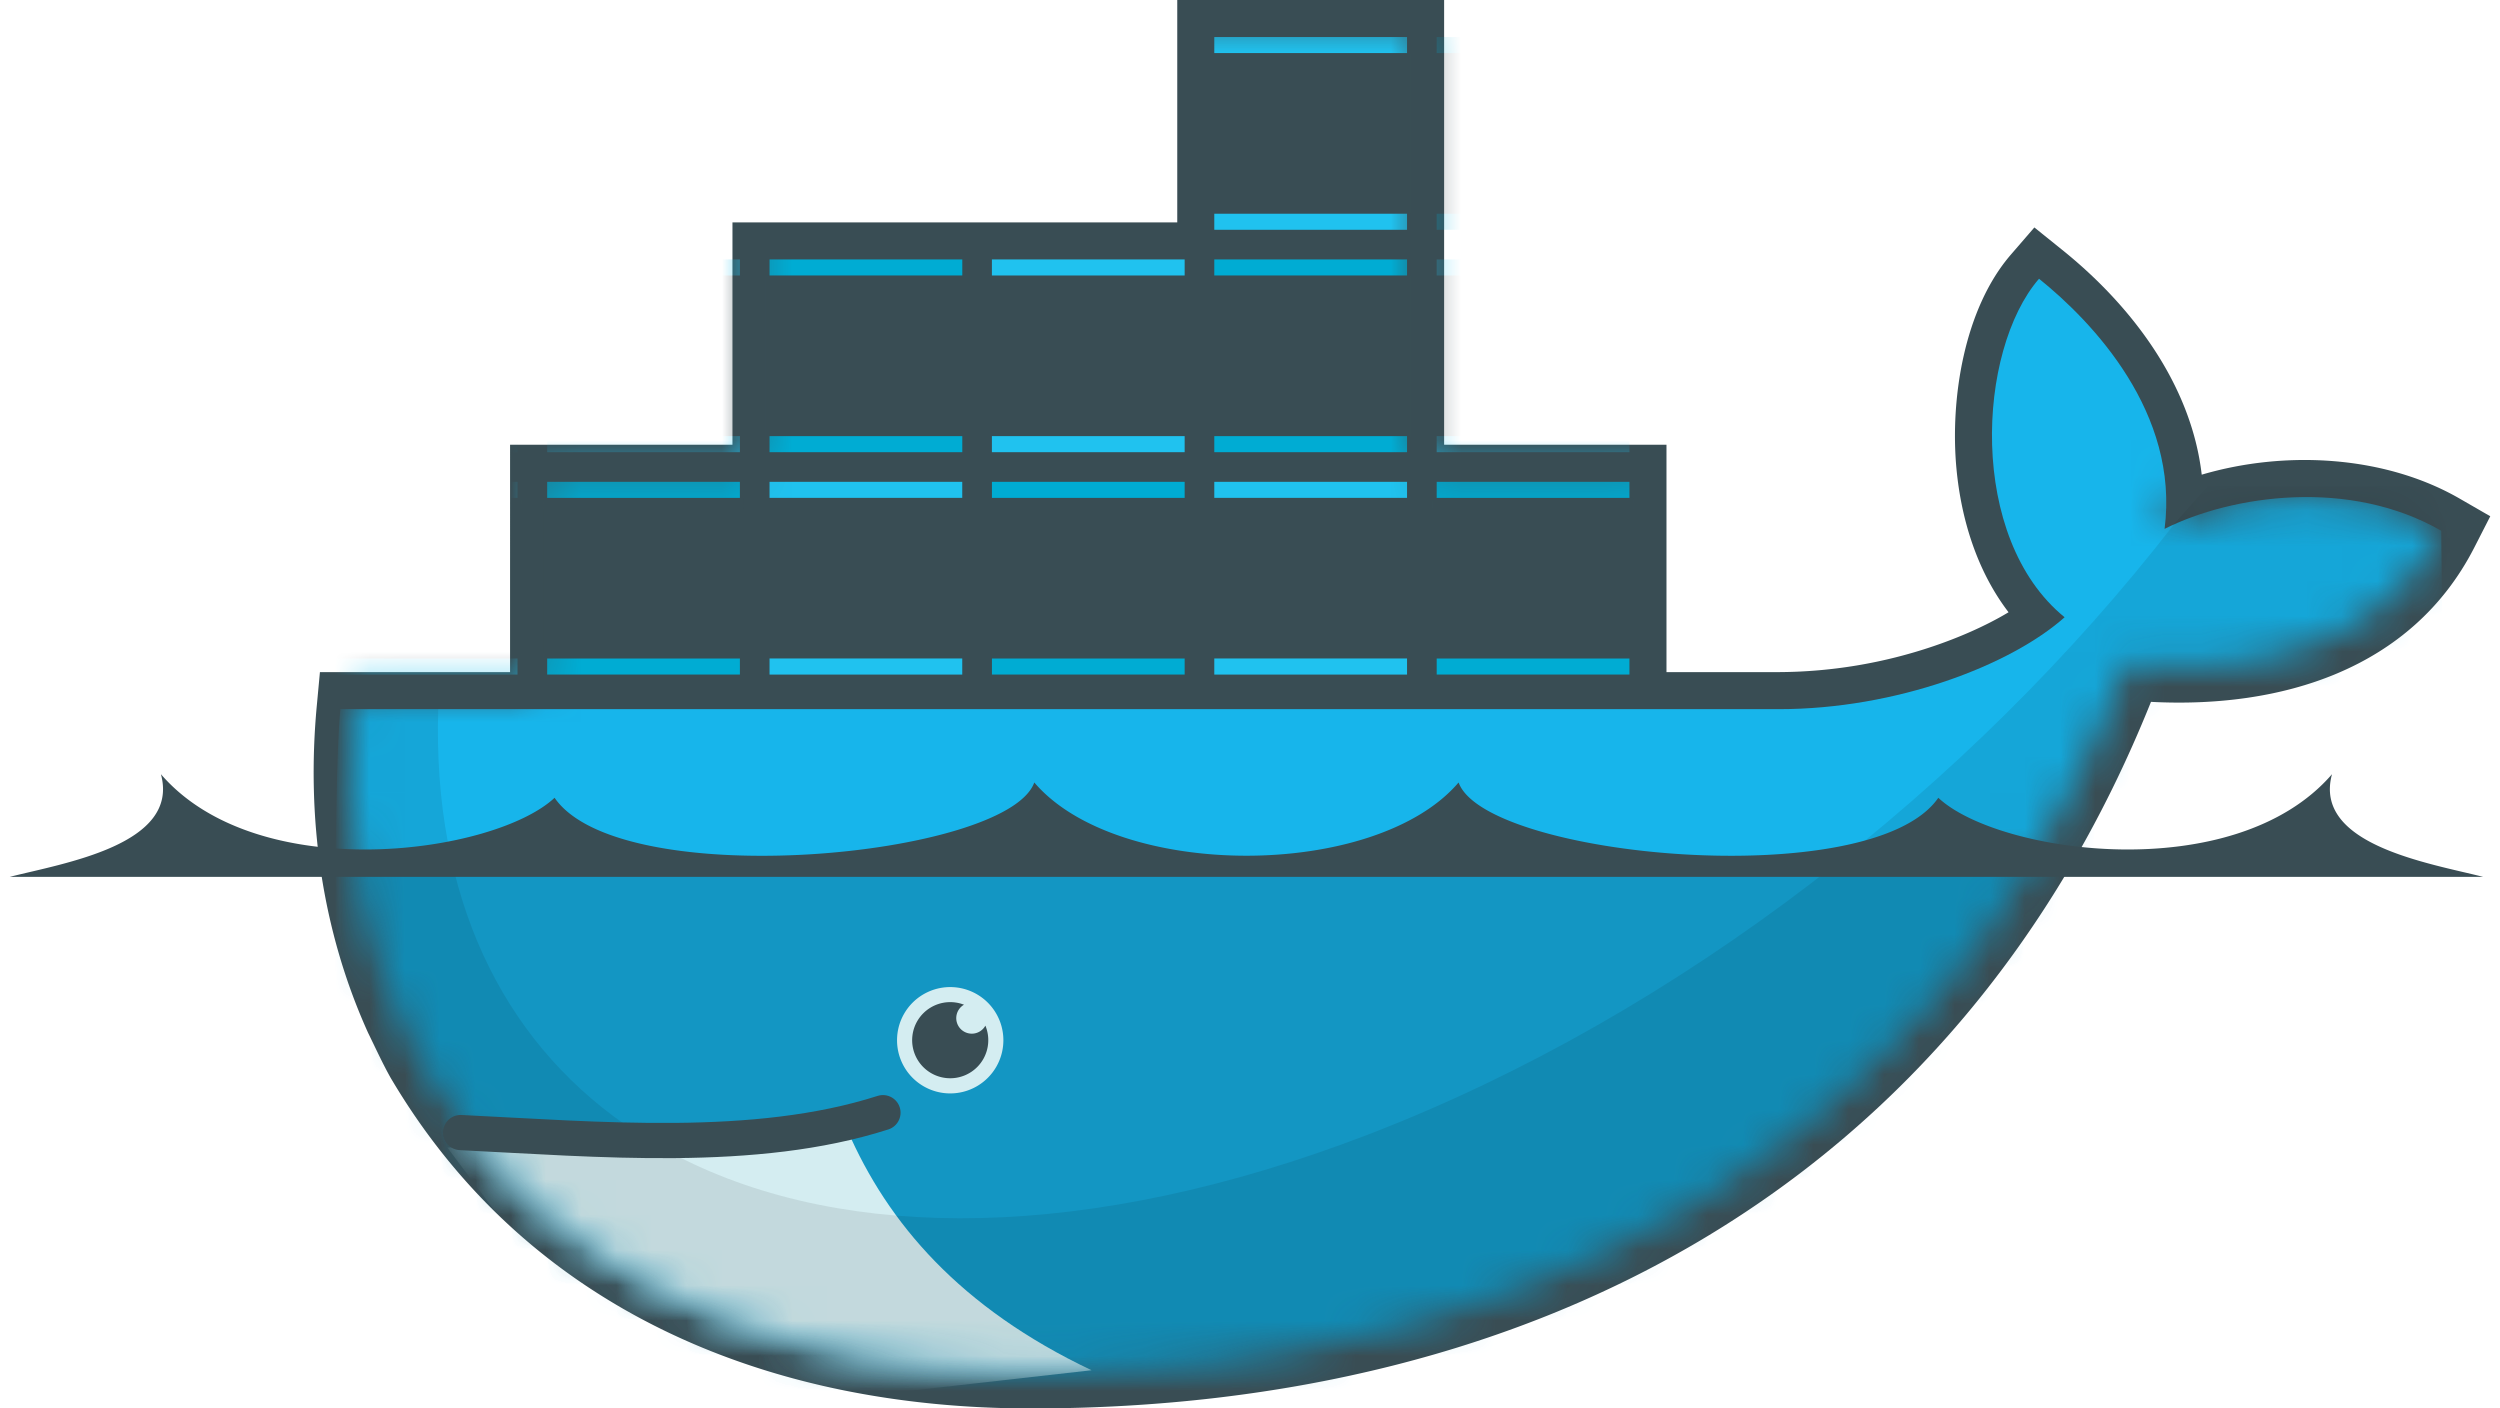 <svg xmlns="http://www.w3.org/2000/svg" width="71" height="40" fill="none"><path fill="#394D54" d="M41.013 12.631h6.315v6.457h3.194a13.85 13.85 0 0 0 4.388-.736c.686-.233 1.456-.557 2.133-.964-.891-1.164-1.346-2.634-1.48-4.083-.183-1.97.215-4.535 1.549-6.077l.664-.768.79.636c1.992 1.6 3.668 3.836 3.963 6.385 2.398-.706 5.214-.539 7.328.681l.867.5-.456.892c-1.788 3.49-5.526 4.57-9.18 4.379C55.62 33.553 43.715 40 29.281 40c-7.457 0-14.3-2.788-18.195-9.404-.229-.411-.424-.84-.632-1.263-1.317-2.912-1.754-6.103-1.457-9.29l.089-.955h5.4V12.63h6.316V6.316h12.632V0h7.579v12.631Z"/><mask id="a" width="61" height="39" x="9" y="0" maskUnits="userSpaceOnUse" style="mask-type:luminance"><path fill="#fff" d="M21.267.552v12.706h-6.076v6.352h-5.088c-.021.184-.039.369-.057.553-.318 3.461.287 6.653 1.675 9.382l.466.838c.28.501.605.973.95 1.432.343.46.465.714.681 1.019 3.67 4.125 9.142 6.11 15.46 6.11 13.989 0 25.861-6.197 31.116-20.119 3.727.383 7.303-.573 8.933-3.755-2.596-1.498-5.932-1.018-7.855-.051L66.566.552 46.678 13.258h-6.352V.552H21.266Z"/></mask><g mask="url(#a)"><path fill="#20C2EF" d="M34.486 1.052h5.474v5.474h-5.474V1.052Z"/><path fill="#000" d="M35.159 6.07V1.508Zm.82 0V1.508Zm.83 0V1.508Zm.83 0V1.508Zm.828 0V1.508Zm.821 0V1.508Z"/><path stroke="#394D54" stroke-width="1.56" d="M35.159 6.07V1.508m.82 4.562V1.508m.83 4.562V1.508m.83 4.562V1.508m.828 4.562V1.508m.821 4.562V1.508"/><path fill="#00ACD3" d="M40.802 6.526h5.474V1.052h-5.474v5.474Z"/><path fill="#000" d="M41.474 1.508V6.07Zm.821 0V6.07Zm.83 0V6.07Zm.829 0V6.07Zm.83 0V6.07Zm.82 0V6.07Z"/><path stroke="#394D54" stroke-width="1.56" d="M41.474 1.508V6.07m.821-4.562V6.07m.83-4.562V6.07m.829-4.562V6.07m.83-4.562V6.07m.82-4.562V6.07"/><path fill="#00ACD3" d="M9.224 7.368h5.473v5.474H9.224V7.368Z"/><path fill="#20C2EF" d="M9.224 13.684h5.473v5.474H9.224v-5.474Z"/><path fill="#000" d="M9.896 12.386V7.824Zm.82 0V7.824Zm.83 0V7.824Zm.83 0V7.824Zm.829 0V7.824Zm.82 0V7.824Z"/><path stroke="#394D54" stroke-width="1.56" d="M9.896 12.386V7.824m.82 4.562V7.824m.83 4.562V7.824m.83 4.562V7.824m.829 4.562V7.824m.82 4.562V7.824"/><path fill="#000" d="M9.896 18.701V14.14Zm.82 0V14.14Zm.83 0V14.14Zm.83 0V14.14Zm.829 0V14.14Zm.82 0V14.14Z"/><path stroke="#394D54" stroke-width="1.56" d="M9.896 18.701V14.14m.82 4.561V14.14m.83 4.561V14.14m.83 4.561V14.14m.829 4.561V14.14m.82 4.561V14.14"/><path fill="#00ACD3" d="M15.54 19.157h5.473v-5.473H15.54v5.473Z"/><path fill="#20C2EF" d="M15.54 12.842h5.473V7.368H15.54v5.474Z"/><path fill="#000" d="M16.212 14.14v4.562Zm.82 0v4.562Zm.83 0v4.562Zm.829 0v4.562Zm.83 0v4.562Zm.82 0v4.562Z"/><path stroke="#394D54" stroke-width="1.56" d="M16.212 14.14v4.562m.82-4.562v4.562m.83-4.562v4.562m.829-4.562v4.562m.83-4.562v4.562m.82-4.562v4.562"/><path fill="#000" d="M16.212 7.824v4.562Zm.82 0v4.562Zm.83 0v4.562Zm.829 0v4.562Zm.83 0v4.562Zm.82 0v4.562Z"/><path stroke="#394D54" stroke-width="1.56" d="M16.212 7.824v4.562m.82-4.562v4.562m.83-4.562v4.562m.829-4.562v4.562m.83-4.562v4.562m.82-4.562v4.562"/><path fill="#00ACD3" d="M21.855 7.368h5.474v5.474h-5.474V7.368Z"/><path fill="#20C2EF" d="M21.855 13.684h5.473v5.474h-5.473v-5.474Z"/><path fill="#000" d="M22.527 12.386V7.824Zm.82 0V7.824Zm.83 0V7.824Zm.83 0V7.824Zm.829 0V7.824Zm.82 0V7.824Z"/><path stroke="#394D54" stroke-width="1.56" d="M22.527 12.386V7.824m.82 4.562V7.824m.83 4.562V7.824m.83 4.562V7.824m.829 4.562V7.824m.82 4.562V7.824"/><path fill="#000" d="M22.527 18.701V14.14Zm.82 0V14.14Zm.83 0V14.14Zm.83 0V14.14Zm.829 0V14.14Zm.82 0V14.14Z"/><path stroke="#394D54" stroke-width="1.56" d="M22.527 18.701V14.14m.82 4.561V14.14m.83 4.561V14.14m.83 4.561V14.14m.829 4.561V14.14m.82 4.561V14.14"/><path fill="#00ACD3" d="M28.17 19.157h5.474v-5.473h-5.473v5.473Z"/><path fill="#20C2EF" d="M28.17 12.842h5.474V7.368H28.17v5.474Z"/><path fill="#000" d="M28.843 14.14v4.562Zm.82 0v4.562Zm.83 0v4.562Zm.829 0v4.562Zm.83 0v4.562Zm.82 0v4.562Z"/><path stroke="#394D54" stroke-width="1.56" d="M28.843 14.14v4.562m.82-4.562v4.562m.83-4.562v4.562m.829-4.562v4.562m.83-4.562v4.562m.82-4.562v4.562"/><path fill="#000" d="M28.843 7.824v4.562Zm.82 0v4.562Zm.83 0v4.562Zm.829 0v4.562Zm.83 0v4.562Zm.82 0v4.562Z"/><path stroke="#394D54" stroke-width="1.56" d="M28.843 7.824v4.562m.82-4.562v4.562m.83-4.562v4.562m.829-4.562v4.562m.83-4.562v4.562m.82-4.562v4.562"/><path fill="#00ACD3" d="M34.486 7.368h5.474v5.474h-5.474V7.368Z"/><path fill="#20C2EF" d="M34.486 13.684h5.474v5.474h-5.474v-5.474Z"/><path fill="#000" d="M35.159 12.386V7.824Zm.82 0V7.824Zm.83 0V7.824Zm.83 0V7.824Zm.828 0V7.824Zm.821 0V7.824Z"/><path stroke="#394D54" stroke-width="1.56" d="M35.159 12.386V7.824m.82 4.562V7.824m.83 4.562V7.824m.83 4.562V7.824m.828 4.562V7.824m.821 4.562V7.824"/><path fill="#000" d="M35.159 18.701V14.14Zm.82 0V14.14Zm.83 0V14.14Zm.83 0V14.14Zm.828 0V14.14Zm.821 0V14.14Z"/><path stroke="#394D54" stroke-width="1.56" d="M35.159 18.701V14.14m.82 4.561V14.14m.83 4.561V14.14m.83 4.561V14.14m.828 4.561V14.14m.821 4.561V14.14"/><path fill="#00ACD3" d="M40.802 19.157h5.474v-5.473h-5.474v5.473Z"/><path fill="#20C2EF" d="M40.802 12.842h5.474V7.368h-5.474v5.474Z"/><path fill="#000" d="M41.474 14.14v4.562Zm.821 0v4.562Zm.83 0v4.562Zm.829 0v4.562Zm.83 0v4.562Zm.82 0v4.562Z"/><path stroke="#394D54" stroke-width="1.56" d="M41.474 14.14v4.562m.821-4.562v4.562m.83-4.562v4.562m.829-4.562v4.562m.83-4.562v4.562m.82-4.562v4.562"/><path fill="#000" d="M41.474 7.824v4.562Zm.821 0v4.562Zm.83 0v4.562Zm.829 0v4.562Zm.83 0v4.562Zm.82 0v4.562Z"/><path stroke="#394D54" stroke-width="1.56" d="M41.474 7.824v4.562m.821-4.562v4.562m.83-4.562v4.562m.829-4.562v4.562m.83-4.562v4.562m.82-4.562v4.562"/></g><mask id="b" width="61" height="39" x="9" y="0" maskUnits="userSpaceOnUse" style="mask-type:luminance"><path fill="#fff" d="M21.267.552v12.706h-6.076v6.352h-5.088c-.021.184-.039.369-.057.553-.318 3.461.287 6.653 1.675 9.382l.466.838c.28.501.605.973.95 1.432.343.46.465.714.681 1.019 3.67 4.125 9.142 6.11 15.46 6.11 13.989 0 25.861-6.197 31.116-20.119 3.727.383 7.303-.573 8.933-3.755-2.596-1.498-5.932-1.018-7.855-.051L66.566.552 46.678 13.258h-6.352V.552H21.266Z"/></mask><g mask="url(#b)"><path fill="#17B5EB" d="M61.474 15.02c.424-3.291-2.039-5.876-3.566-7.104-1.76 2.035-2.034 7.369.727 9.614-1.54 1.37-4.788 2.61-8.113 2.61H9.666c-.323 3.471 0 20.186 0 20.186h59.937l-.272-25.252c-2.596-1.498-5.934-1.02-7.857-.054Z"/></g><mask id="c" width="61" height="39" x="9" y="0" maskUnits="userSpaceOnUse" style="mask-type:luminance"><path fill="#fff" d="M21.267.552v12.706h-6.076v6.352h-5.088c-.021.184-.039.369-.057.553-.318 3.461.287 6.653 1.675 9.382l.466.838c.28.501.605.973.95 1.432.343.46.465.714.681 1.019 3.67 4.125 9.142 6.11 15.46 6.11 13.989 0 25.861-6.197 31.116-20.119 3.727.383 7.303-.573 8.933-3.755-2.596-1.498-5.932-1.018-7.855-.051L66.566.552 46.678 13.258h-6.352V.552H21.266Z"/></mask><g mask="url(#c)"><path fill="#000" fill-opacity=".17" d="M9.666 24.582v15.744h59.937V24.582"/></g><mask id="d" width="61" height="39" x="9" y="0" maskUnits="userSpaceOnUse" style="mask-type:luminance"><path fill="#fff" d="M21.267.552v12.706h-6.076v6.352h-5.088c-.021.184-.039.369-.057.553-.318 3.461.287 6.653 1.675 9.382l.466.838c.28.501.605.973.95 1.432.343.46.465.714.681 1.019 3.67 4.125 9.142 6.11 15.46 6.11 13.989 0 25.861-6.197 31.116-20.119 3.727.383 7.303-.573 8.933-3.755-2.596-1.498-5.932-1.018-7.855-.051L66.566.552 46.678 13.258h-6.352V.552H21.266Z"/></mask><g mask="url(#d)"><path fill="#D4EDF1" d="M31 38.915c-3.74-1.775-5.793-4.188-6.935-6.821l-11.36.498 5.8 7.734L31 38.915Z"/></g><mask id="e" width="61" height="39" x="9" y="0" maskUnits="userSpaceOnUse" style="mask-type:luminance"><path fill="#fff" d="M21.267.552v12.706h-6.076v6.352h-5.088c-.021.184-.039.369-.057.553-.318 3.461.287 6.653 1.675 9.382l.466.838c.28.501.605.973.95 1.432.343.46.465.714.681 1.019 3.67 4.125 9.142 6.11 15.46 6.11 13.989 0 25.861-6.197 31.116-20.119 3.727.383 7.303-.573 8.933-3.755-2.596-1.498-5.932-1.018-7.855-.051L66.566.552 46.678 13.258h-6.352V.552H21.266Z"/></mask><g mask="url(#e)"><path fill="#000" fill-opacity=".085" d="M61.731 14.898v.008C55.97 22.333 47.705 28.821 38.832 32.23c-7.915 3.04-14.815 3.055-19.576.613-.513-.29-1.015-.611-1.52-.915-3.49-2.44-5.455-6.475-5.29-11.79h-2.78v20.188h59.937V13.81h-6.905l-.967 1.088Z"/></g><path stroke="#394D54" stroke-linecap="round" d="M13.081 32.165c3.914.189 8.36.6 11.995-.565"/><path fill="#D4EDF1" d="M28.496 29.543a1.51 1.51 0 1 1-3.02 0 1.51 1.51 0 0 1 3.02 0Z"/><path fill="#394D54" d="M27.377 28.534a.441.441 0 1 0 .608.594 1.081 1.081 0 1 1-.607-.594ZM.276 24.903h70.246c-1.53-.388-4.84-.912-4.293-2.916-2.781 3.218-9.489 2.257-11.181.67-1.885 2.734-12.859 1.695-13.624-.435-2.364 2.774-9.686 2.774-12.05 0-.765 2.13-11.738 3.17-13.624.435-1.692 1.587-8.4 2.548-11.18-.67.545 2.004-2.765 2.528-4.294 2.916Z"/></svg>